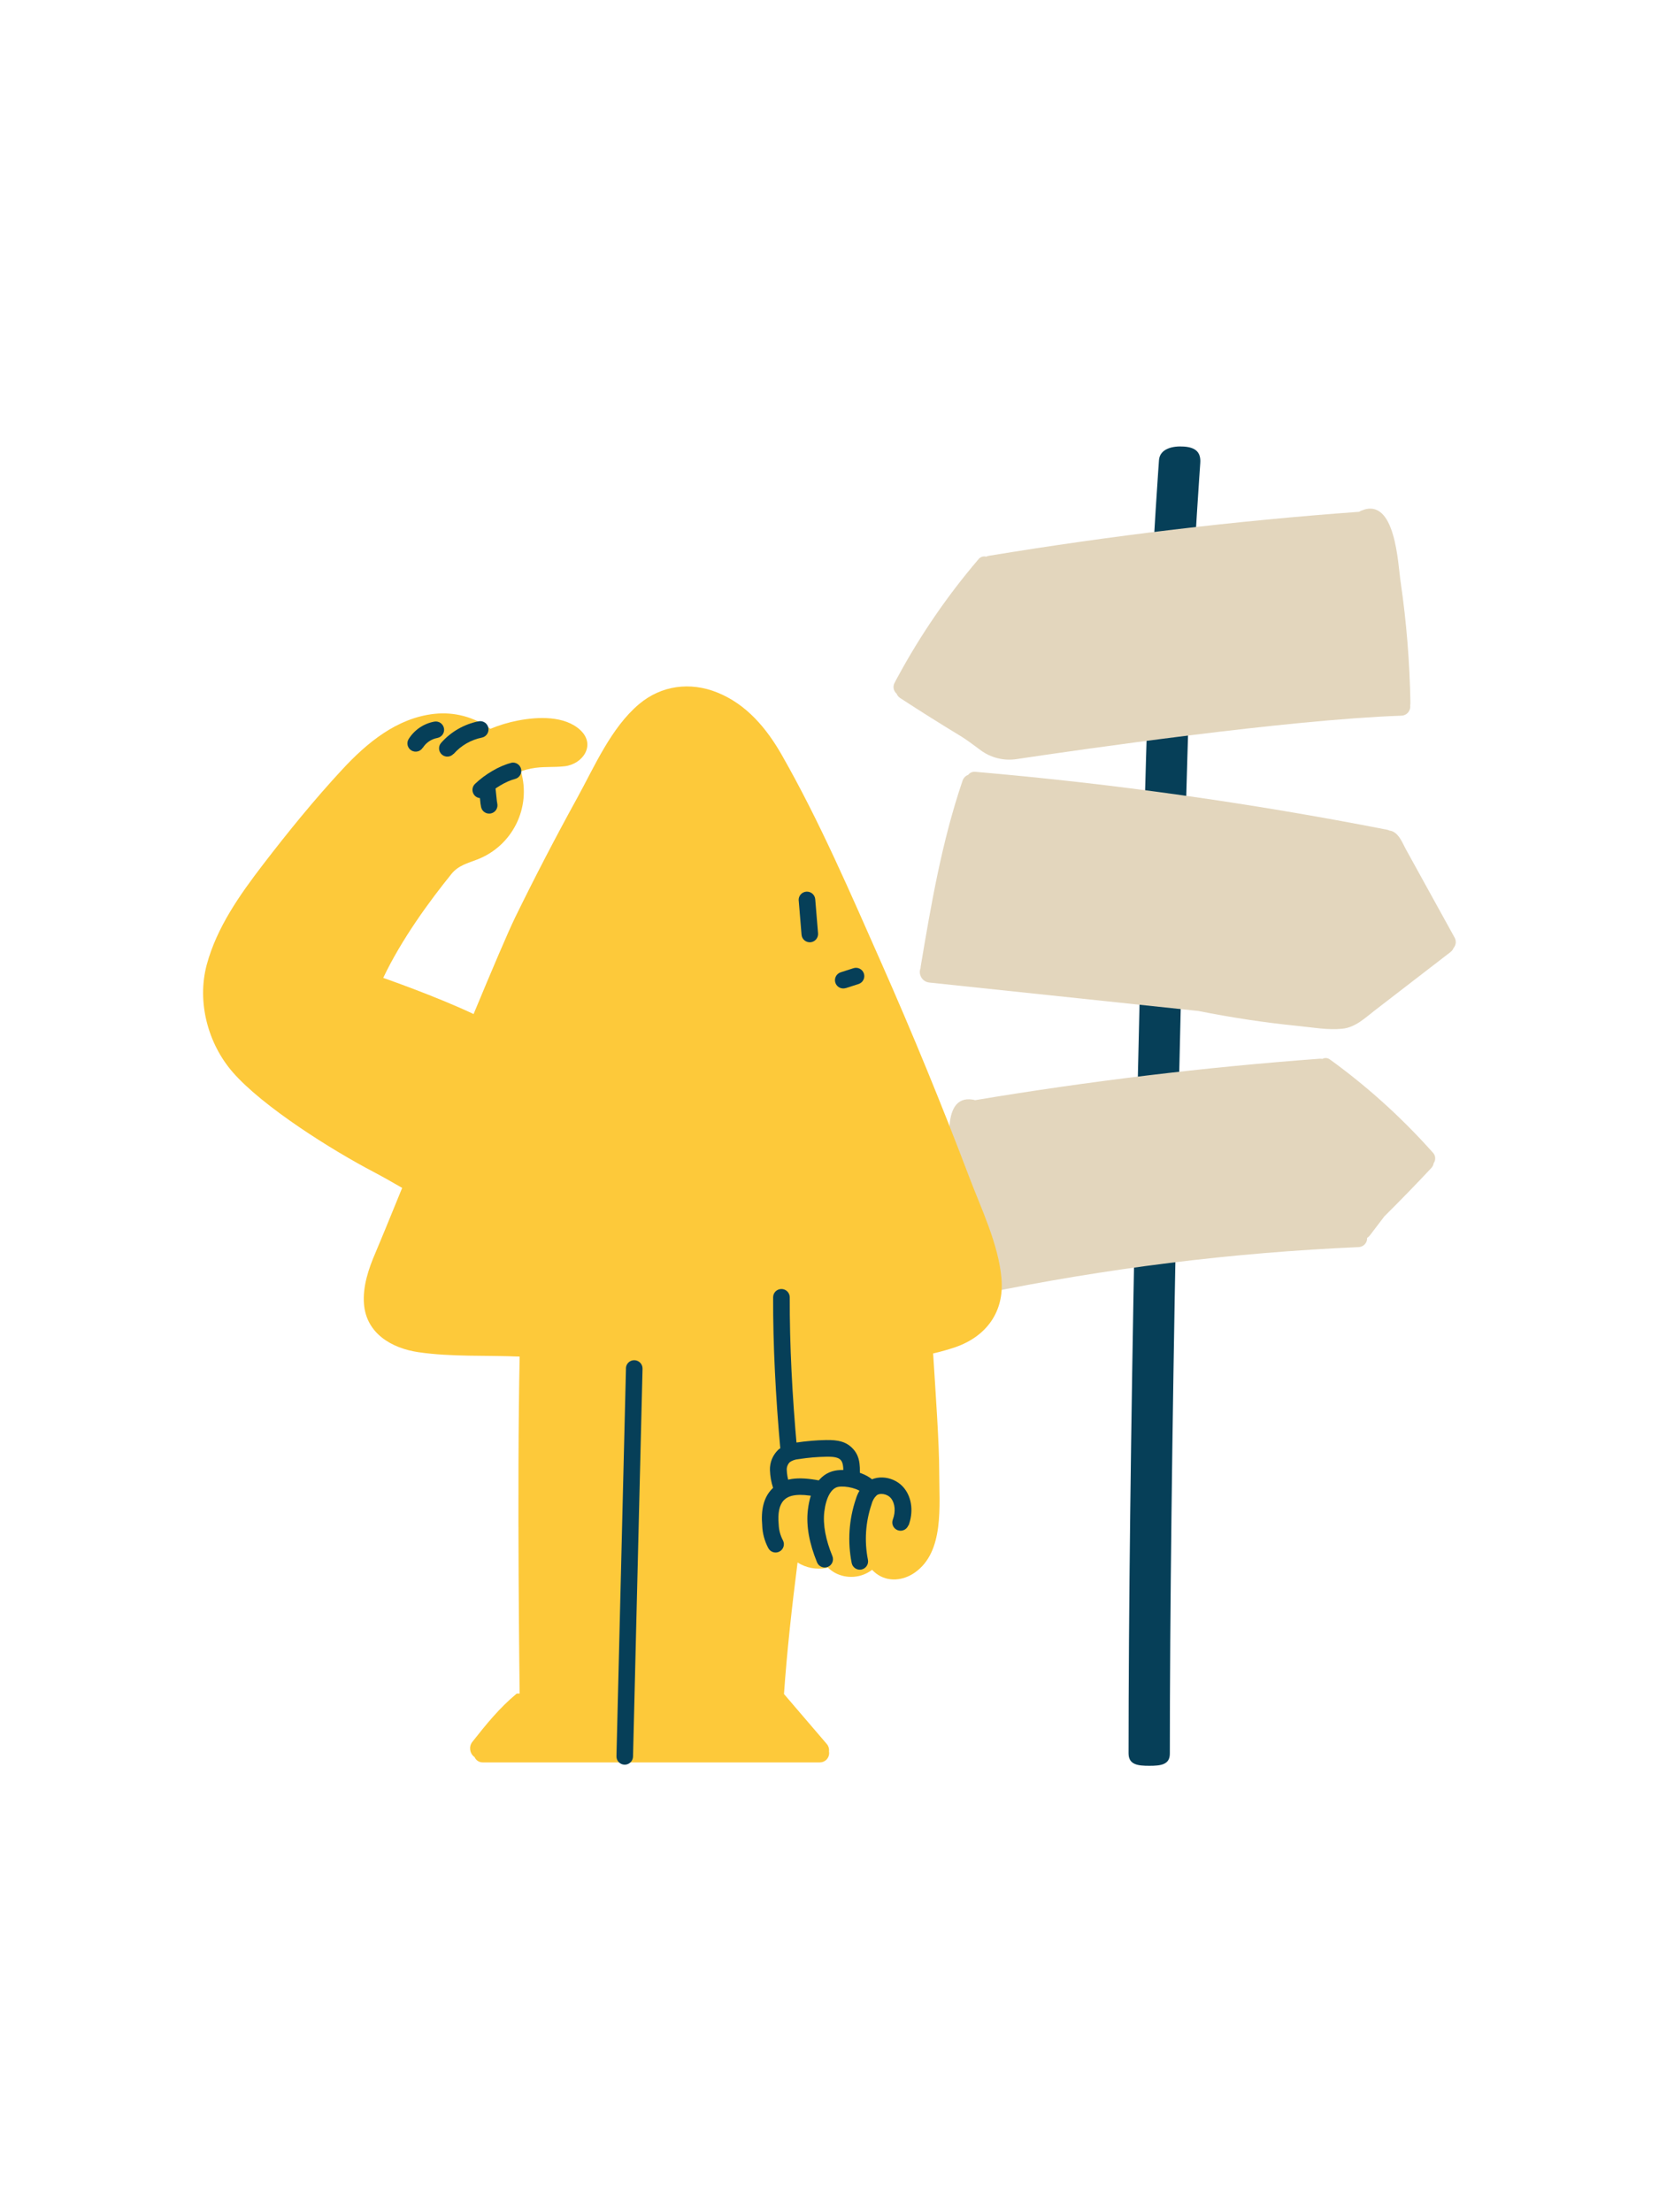 <?xml version="1.0" encoding="UTF-8"?>
<svg xmlns="http://www.w3.org/2000/svg" viewBox="0 0 600 800">
  <path fill="#063F58" d="M415.66 638.56c-4.14 0-7.5-.36-7.5-4.5 0-98.74 3.37-275 8-413.64 .82-24.52 3-53.72 3-54 .3-4.13 4.89-5.22 9-4.93 4.11.29 6.23 1.91 5.93 6 0 .29-2.15 29.19-3 53.41 -4.64 138.47-8 314.54-8 413.13 .07 4.17-3.29 4.53-7.43 4.53Z"></path>
  <g fill="#E3D6BD">
    <path d="M526.08 339.06q-5.94-10.76-11.87-21.51l-5.7-10.33c-1.24-2.23-2.19-5.05-4.51-6.39h0c-.44-.25-.92-.4-1.41-.45h-.001c-.32-.17-.66-.28-1-.34l-.001-.001c-49.18-9.63-98.83-16.62-148.75-20.92v0c-1.03-.15-2.05.26-2.68 1.09v-.001c-.98.36-1.74 1.16-2.05 2.16 -7.42 21.77-11.32 44.43-15.11 67.05v0c-.04.21-.06.43-.05.65v0c-.8 1.96.15 4.2 2.11 4.99 .3.12.63.2.96.25l97.35 10.28c12 2.39 24 4.23 36.19 5.44 5.13.51 10.68 1.52 15.83 1 4.8-.45 8.29-3.91 11.94-6.72l27.24-21v-.001c.51-.4.92-.93 1.17-1.53v0c.88-1.06 1.01-2.55.33-3.73Z"></path>
    <path d="M510.09 254.18v0c-.24-14.62-1.41-29.2-3.52-43.66 -1-6.52-1.81-31-14.18-25.88v0c-.3.12-.58.27-.85.44Q424.25 190 357.62 201v0c-.33.05-.64.15-.92.31v0c-1.08-.29-2.22.1-2.88 1l0 0c-11.18 13.1-20.95 27.34-29.14 42.49l-.1.17c-.34.64-.7 1.26-1 1.89l0 0c-.77 1.32-.47 3.01.7 4v0c.25.66.72 1.22 1.32 1.6q11 7.17 22.19 13.95c1.49.91 4.21 2.89 6.73 4.79v0c3.74 2.82 8.46 4.01 13.1 3.32 23.53-3.52 98.14-14.29 139.23-15.71v0c1.81-.05 3.24-1.57 3.19-3.38 -.01-.12-.02-.24-.03-.36v0c.05-.3.08-.6.07-.9Z"></path>
    <path d="M351.37 465.26h0c.17 1.68 1.69 2.9 3.37 2.72 .1-.02.21-.03.31-.05v-.001c44.92-9.28 90.51-14.94 136.34-16.94l-.001 0c1.74-.07 3.11-1.54 3.05-3.29 -.01-.02-.01-.03-.01-.04v0c.39-.23.73-.54 1-.9l5.24-6.88q8.66-8.6 17-17.51v-.001c.45-.48.75-1.08.84-1.73v0c.82-1.16.72-2.73-.24-3.77 -.44-.5-.9-1-1.35-1.48l-.12-.14v-.001c-10.77-11.9-22.74-22.64-35.73-32.05l0 0c-.8-.66-1.92-.77-2.82-.27v-.001c-.3-.07-.6-.09-.9-.07q-62.67 4.64-124.73 15v0c-.29-.1-.57-.17-.86-.21 -12.33-1.93-7.71 20.43-7.14 26.54v0c1.26 13.55 3.39 27.01 6.4 40.3v-.001c.07.26.19.51.33.75Z"></path>
  </g>
  <path fill="#FDC93A" d="M362.22 462.49c-1.12-12.68-7.29-25.2-11.75-37q-14.79-39-31.69-77.21c-11.18-25.25-22.3-51.17-36-75.2 -5.52-9.7-12.82-18.44-23.43-22.68 -9.74-3.9-20.15-2.57-28.23 4.23 -10.12 8.54-16.12 22.57-22.36 33.92q-11.73 21.3-22.42 43.16c-2.58 5.29-8.33 18.8-15.06 35 -13.57-6.43-32.68-13.08-32.68-13.08 6.63-14 16.86-27.93 24.73-37.65 2.44-3 5.82-3.83 9.27-5.16v0c12.76-4.91 19.63-18.78 15.8-31.9h-.001c1.2-.41 2.42-.75 3.67-1 4.06-.82 8.1-.35 12.16-.82 6.62-.78 11.33-7.74 5.68-13.05 -5.65-5.31-15.44-4.86-22.55-3.49v0c-3.43.66-6.78 1.66-10 3h-.001c-5.85-4.27-13.08-6.2-20.27-5.41 -13.54 1.48-24.34 10.45-33.27 20.08 -10.14 10.93-19.6 22.58-28.68 34.4 -8.39 10.93-16.73 22.73-20.36 36.21 -3.63 13.48.43 28.57 9.35 38.85 10.94 12.6 36.1 28.32 50.88 36.06 3.06 1.6 6.69 3.66 10.44 5.83 -4.84 11.87-8.47 20.72-9.58 23.28 -2.67 6.13-4.72 12.5-4.23 18.7 .84 10.66 10 16 19.68 17.43 12 1.76 24.51 1.06 36.62 1.59 -1 47.35 0 121.85 0 121.85s-1.09 0-1.13.08c-6.26 5.21-10.92 11-16 17.43v0c-1.3 1.7-.96 4.13.74 5.42 .03.02.07.05.1.07h0c.51 1.19 1.7 1.94 3 1.91h121.84v0c1.86.01 3.38-1.48 3.39-3.35 0-.23-.02-.45-.06-.66v0c.11-.99-.2-1.98-.86-2.72l-15.42-18c1.08-15.49 2.86-31.47 4.91-47.57v0c3.05 1.94 6.73 2.66 10.3 2h-.001c.22-.04.44-.1.66-.18h-.001c.76.74 1.63 1.39 2.57 1.92v0c4.3 2.3 9.55 1.87 13.43-1.09v0c.45.48.94.93 1.48 1.34 4.2 3.19 9.72 2.61 13.91-.3 10.81-7.51 8.88-24.15 8.88-36.68 0-10-1.25-27.63-2.2-42.6h-.001c2.75-.63 5.47-1.4 8.15-2.31 11.06-3.87 17.62-12.72 16.57-24.67Z"></path>
  <g fill="#063F58">
    <path d="M226.39 494.83l-3.44 140.26c-.05 1.65 1.26 3.03 2.92 3.07 1.65.04 3.03-1.27 3.07-2.93l3.44-140.26c.04-1.66-1.27-3.04-2.93-3.08 -1.66-.05-3.04 1.26-3.08 2.92Z"></path>
    <path d="M184.84 275.89c-4.32 1.07-9.51 4.19-13.05 7.59 -1.2 1.14-1.23 3.04-.09 4.24 1.14 1.19 3.04 1.22 4.24.08 2.82-2.73 7.11-5.3 10.33-6.11 1.6-.41 2.58-2.04 2.18-3.64 -.41-1.61-2.04-2.59-3.64-2.19Z"></path>
    <path d="M164.07 272.64c2.66-3.03 6.25-5.1 10.2-5.9 1.62-.33 2.67-1.91 2.35-3.54 -.33-1.63-1.91-2.68-3.54-2.36 -5.25 1.05-10 3.79-13.54 7.8 -1.1 1.24-.98 3.13.26 4.23 1.24 1.09 3.13.97 4.23-.27Z"></path>
    <path d="M152.91 270.44c1.18-1.88 3.09-3.17 5.26-3.57 1.62-.31 2.7-1.87 2.4-3.5 -.31-1.63-1.87-2.71-3.5-2.41 -3.83.7-7.18 2.98-9.26 6.27 -.89 1.4-.47 3.25.93 4.13 1.4.88 3.25.46 4.13-.94Z"></path>
    <path d="M173.22 285.67c.09.4.17 1.09.33 2.73 .18 1.98.27 2.73.45 3.51 .37 1.61 1.98 2.61 3.6 2.24 1.61-.38 2.61-1.99 2.24-3.61 -.1-.41-.18-1.1-.34-2.74 -.19-1.99-.28-2.74-.46-3.52 -.38-1.62-1.99-2.62-3.61-2.25 -1.62.37-2.62 1.98-2.25 3.6Z"></path>
    <path d="M328.58 551.69c1.76-4.64 1.34-9.88-1.56-13.51 -3.42-4.3-10.21-5.31-14.21-1.62l-.14.12c-1.52 1.57-2.62 3.51-3.19 5.62l2.89.78 -2.85-.96c-2.51 7.44-3.03 15.4-1.5 23.11 .32 1.62 1.9 2.68 3.52 2.36 1.62-.33 2.68-1.91 2.36-3.53 -1.33-6.68-.88-13.59 1.3-20.03l.05-.18c.3-1.14.89-2.19 1.71-3.04l-2.17-2.09 2.03 2.2c1.28-1.19 4.09-.77 5.45.94 1.46 1.83 1.7 4.84.64 7.63 -.6 1.54.18 3.28 1.73 3.87 1.54.59 3.28-.19 3.87-1.74Z"></path>
    <path d="M317.39 537.19c-2.84-4.57-10.49-6.28-15.36-5.37 -5.9 1.14-8.98 6.82-9.85 14.21 -.7 5.83.59 12.33 3.32 18.97 .62 1.53 2.38 2.26 3.91 1.63 1.53-.63 2.26-2.39 1.63-3.92 -2.38-5.78-3.48-11.31-2.92-15.99 .6-5.08 2.47-8.54 5.01-9.03 2.68-.51 7.9.66 9.12 2.63 .87 1.4 2.72 1.84 4.13.96 1.4-.88 1.84-2.73.96-4.14Z"></path>
    <path d="M296.19 535.36c-7.65-1.42-12.99-.97-16.91 3 -3.2 3.22-4.11 7.81-3.6 13.48l2.98-.27 -3 .12c.11 2.84.87 5.63 2.2 8.15 .77 1.46 2.58 2.02 4.05 1.24 1.46-.78 2.02-2.59 1.24-4.06 -.92-1.74-1.44-3.65-1.52-5.61l-.01-.15c-.37-4.08.22-7.06 1.88-8.74 2.06-2.1 5.72-2.4 11.55-1.32 1.62.3 3.19-.78 3.49-2.41 .3-1.63-.78-3.2-2.41-3.5Z"></path>
    <path d="M285.4 536.31c-.51-1.54-.8-3.15-.86-4.77 -.04-1.07.39-2.11 1.17-2.86l-2.08-2.17 1.77 2.41c.98-.73 2.15-1.16 3.37-1.25 .07-.01.15-.02.23-.03 3.26-.51 6.55-.79 9.85-.85 2.74-.06 4.31.28 5.13 1.11 .88.88 1.15 2.56.97 5.71 -.1 1.65 1.16 3.07 2.82 3.16 1.65.09 3.07-1.17 3.16-2.83 .27-4.79-.22-7.8-2.72-10.3 -2.31-2.33-5.24-2.97-9.5-2.88 -3.57.06-7.13.37-10.66.91l.45 2.96 -.23-3c-2.35.17-4.59 1-6.49 2.39 -.11.07-.21.16-.31.25 -2.01 1.92-3.1 4.6-3.01 7.38 .07 2.19.46 4.35 1.14 6.43 .51 1.57 2.21 2.43 3.78 1.91 1.57-.52 2.43-2.22 1.91-3.79Z"></path>
    <path d="M288.28 524.22c-1.78-19.5-2.72-38.19-2.66-55.07 0-1.66-1.34-3.01-3-3.01 -1.66-.01-3.01 1.33-3.01 2.99 -.06 17.08.89 35.95 2.68 55.63 .14 1.65 1.6 2.86 3.25 2.71 1.65-.15 2.86-1.61 2.71-3.26Z"></path>
    <path d="M288.87 325.7l1.02 12.31c.13 1.65 1.58 2.87 3.23 2.74 1.65-.14 2.87-1.59 2.74-3.24l-1.02-12.31c-.14-1.66-1.59-2.88-3.24-2.75 -1.66.13-2.88 1.58-2.75 3.23Z"></path>
    <path d="M305.91 357.33l4.6-1.48c1.57-.51 2.44-2.2 1.93-3.78 -.51-1.58-2.2-2.45-3.78-1.94l-4.6 1.48c-1.58.5-2.45 2.19-1.94 3.77 .5 1.57 2.19 2.44 3.77 1.93Z"></path>
  </g>
</svg>
